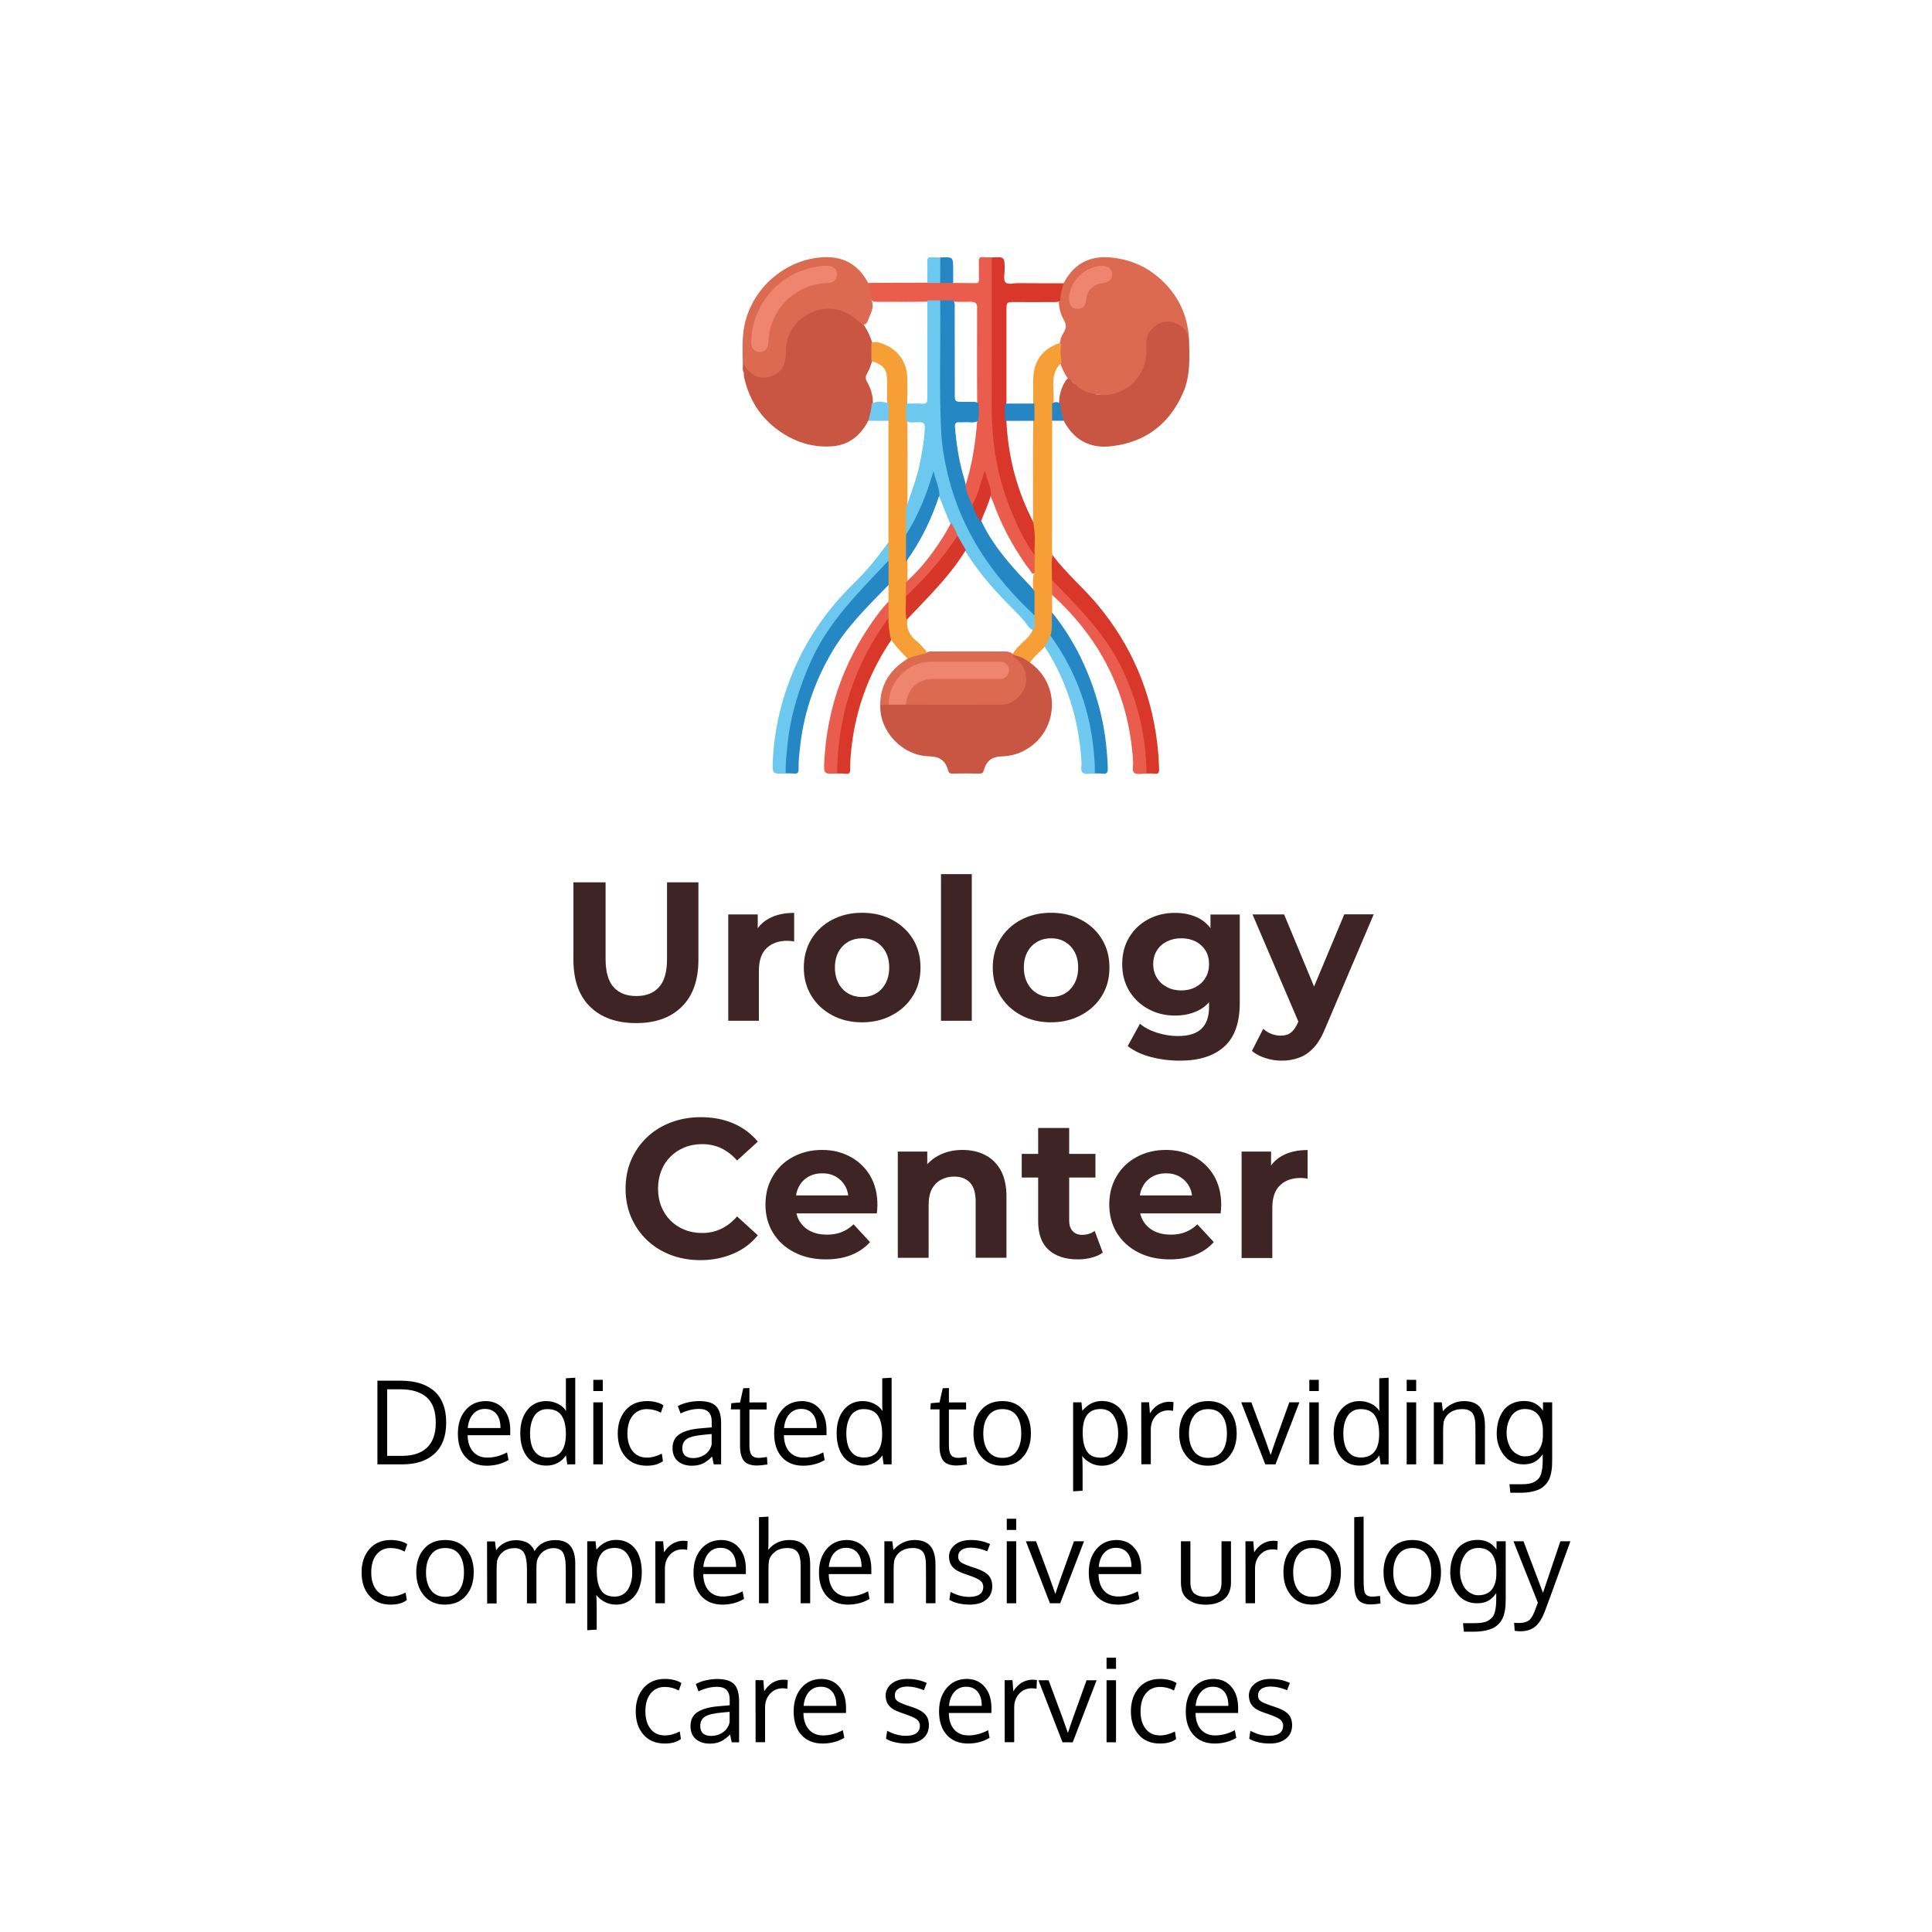 <svg xmlns="http://www.w3.org/2000/svg" xmlns:xlink="http://www.w3.org/1999/xlink" id="Layer_1" x="0px" y="0px" viewBox="0 0 200 200" style="enable-background:new 0 0 200 200;" xml:space="preserve"><style type="text/css">	.st0{fill:#C95642;}	.st1{fill:#DC6A50;}	.st2{fill:#EA5C4C;}	.st3{fill:#F59F36;}	.st4{fill:#D83729;}	.st5{fill:#2587C4;}	.st6{fill:#6DC8F0;}	.st7{fill:#EA5C4D;}	.st8{fill:#6FC9F0;}	.st9{fill:#2686C3;}	.st10{fill:#CE5E48;}	.st11{fill:#EF846F;}	.st12{fill:#D7735B;}	.st13{fill:#DC8069;}	.st14{fill:#D73729;}	.st15{fill:#3E2424;}</style><g>	<path class="st0" d="M76.9,37.88c0-0.11,0-0.22,0-0.33c0.26,0,0.31,0.23,0.42,0.39c0.6,0.87,1.45,1.19,2.41,0.9  c0.87-0.26,1.43-1,1.44-2.02c0.01-0.84,0.11-1.65,0.5-2.42c1.43-2.86,5.12-3.46,7.38-1.19c0.12,0.12,0.24,0.23,0.34,0.37  c0.43,0.63,0.74,1.31,0.95,2.05c0.06,0.49,0.06,0.99,0,1.48c-0.12,0.54-0.3,1.07-0.58,1.55c-0.18,0.3-0.18,0.57,0,0.88  c0.41,0.7,0.62,1.46,0.61,2.27c-0.05,0.61-0.02,1.24-0.48,1.74c-0.82,1.57-2.06,2.56-3.86,2.66c-2.01,0.12-3.82-0.49-5.45-1.66  c-1.9-1.37-3.05-3.23-3.55-5.5c-0.04-0.16-0.03-0.33-0.04-0.5C76.87,38.35,77,38.1,76.9,37.88z"></path>	<path class="st1" d="M110.11,29.31c1.03-1.97,2.66-2.87,4.87-2.66c1.67,0.16,3.21,0.71,4.55,1.74c2.19,1.69,3.39,3.92,3.56,6.69  c-0.24-0.03-0.23-0.26-0.31-0.41c-0.45-0.89-1.31-1.34-2.24-1.17c-0.98,0.18-1.62,0.89-1.72,1.91c-0.04,0.41,0,0.81-0.02,1.22  c-0.1,2.5-2.43,4.62-4.79,4.36c-0.22-0.08-0.44-0.07-0.67-0.07c-0.81-0.09-1.52-0.39-2.08-1c-0.12-0.2-0.27-0.38-0.47-0.5  c-0.09-0.06-0.17-0.13-0.24-0.22c-0.36-0.54-0.66-1.11-0.82-1.74c-0.13-0.6-0.2-1.2-0.04-1.81c0.06-0.45,0.19-0.88,0.43-1.25  c0.28-0.44,0.28-0.83,0.01-1.28c-0.38-0.63-0.52-1.34-0.52-2.08C109.67,30.44,109.65,29.81,110.11,29.31z"></path>	<path class="st0" d="M106.62,68.59c1.92,1.35,2.73,3.72,2.03,5.98c-0.66,2.15-2.68,3.68-4.92,3.73c-1.03,0.02-1.61,0.45-1.89,1.44  c-0.07,0.26-0.17,0.35-0.44,0.34c-0.94-0.02-1.89-0.02-2.83,0c-0.25,0-0.34-0.07-0.41-0.31c-0.3-1.05-0.87-1.45-1.98-1.48  c-2.77-0.05-5.18-2.6-5.05-5.34c0.26-0.23,0.58-0.15,0.89-0.16c0.57-0.01,1.14-0.02,1.72,0c3.22,0,6.44,0,9.66,0  c1.2,0,2.08-0.59,2.48-1.62c0.39-0.99,0.13-1.94-0.71-2.78c-0.16-0.16-0.57-0.25-0.29-0.63C105.59,67.75,106.19,67.99,106.62,68.59  z"></path>	<path class="st0" d="M113.99,40.88c2.6,0.12,4.76-1.99,4.68-4.66c-0.02-0.63-0.06-1.26,0.31-1.83c0.5-0.78,1.39-1.22,2.21-1.07  c0.95,0.18,1.62,0.68,1.84,1.67c0.01,0.03,0.04,0.06,0.06,0.09c0.04,1.91,0.17,3.82-0.64,5.63c-1.43,3.22-3.89,5.06-7.36,5.48  c-2.23,0.27-3.93-0.62-4.98-2.65c-0.46-0.5-0.44-1.14-0.48-1.75c0-0.79,0.19-1.53,0.59-2.22c0.1-0.17,0.18-0.38,0.42-0.38  c0.08,0.04,0.16,0.08,0.24,0.13c0.12,0.18,0.27,0.33,0.45,0.45c0.53,0.61,1.21,0.91,2,0.99C113.54,40.92,113.79,40.75,113.99,40.88  z"></path>	<path class="st2" d="M98.66,29.29c0.76,0.01,1.51,0,2.27,0.02c0.31,0.01,0.42-0.08,0.41-0.4c-0.02-0.61,0.01-1.22-0.01-1.83  c-0.02-0.37,0.1-0.49,0.46-0.46c0.29,0.03,0.59,0.02,0.88,0.02c0.23,0.27,0.16,0.6,0.16,0.91c0,4.99,0,9.98,0,14.97  c0,5.13,1.35,9.89,3.99,14.28c0.13,0.22,0.29,0.43,0.39,0.67c0.1,0.59,0.1,1.17,0.01,1.76c-0.3,0.38-0.45,0-0.57-0.16  c-0.54-0.68-1.01-1.42-1.47-2.16c-0.95-1.54-1.72-3.15-2.34-4.85c-0.1-0.28-0.23-0.55-0.35-0.82c-0.1-0.74-0.41-1.42-0.53-2.17  c-0.27,0.93-0.56,1.85-0.92,2.75c-0.08,0.2-0.13,0.44-0.41,0.47c-0.51-0.52-0.68-1.17-0.73-1.87c0.72-2.26,1.1-4.58,1.26-6.94  c-0.01-0.58-0.01-1.16,0-1.74c-0.03-3.07-0.01-6.14-0.01-9.21c0-0.22-0.01-0.44,0-0.67c0.02-0.45-0.18-0.62-0.63-0.62  c-0.61,0.01-1.22,0.02-1.83-0.01c-0.45,0.01-0.91,0.02-1.36,0c-0.46,0.02-0.91,0.01-1.37,0c-1.71,0.03-3.42,0.01-5.13,0.01  c-0.18,0-0.37-0.01-0.54-0.08c-0.36-0.57-0.53-1.19-0.41-1.87c2.04-0.01,4.08-0.02,6.11-0.03c0.42-0.26,0.89-0.12,1.33-0.14  C97.78,29.17,98.24,29.03,98.66,29.29z"></path>	<path class="st1" d="M89.88,29.31c0.09,0.6,0.36,1.16,0.34,1.78c0.29,0.63-0.01,1.19-0.23,1.73c-0.13,0.31-0.19,0.74-0.64,0.82  c-0.55-0.42-1.03-0.93-1.68-1.24c-2.58-1.25-5.72,0.33-6.25,3.14c-0.1,0.54-0.03,1.07-0.11,1.6c-0.14,1.03-0.77,1.67-1.81,1.91  c-0.85,0.19-1.75-0.21-2.28-1c-0.11-0.17-0.22-0.34-0.33-0.51c-0.02-1.33-0.09-2.66,0.2-3.98c0.84-3.78,4.18-6.67,8.04-6.93  C87.3,26.5,88.88,27.39,89.88,29.31z"></path>	<path class="st3" d="M90.2,37.24c0-0.56,0.01-1.12,0.01-1.68c0.39-0.31,0.79-0.09,1.15,0.03c1.56,0.53,2.53,1.88,2.56,3.53  c0.02,0.91,0.01,1.81,0,2.72c0.02,0.59,0.02,1.17,0.01,1.76c0.03,2.78,0.02,5.56,0.01,8.34c0,0.24-0.02,0.48,0,0.72  c0.03,0.9,0,1.79,0,2.69c0.02,0.93,0,1.85,0,2.78c0.02,0.7,0,1.41,0,2.11c0.02,0.48,0,0.96,0,1.44c0.01,0.78,0,1.56,0.01,2.35  c-0.18,1,0.21,1.76,0.97,2.37c0.27,0.22,0.51,0.49,0.74,0.74c0.13,0.14,0.32,0.28,0.23,0.52c-0.61,0.29-1.24,0.51-1.92,0.51  c-0.63-0.59-1.2-1.23-1.72-1.92c-0.36-0.5-0.41-1.08-0.41-1.68c0-0.24,0.01-0.48-0.01-0.72c0.02-0.53-0.09-1.08,0.15-1.6  c0-0.57-0.01-1.14-0.01-1.71c-0.25-0.35-0.13-0.75-0.15-1.14c-0.02-0.46,0-0.93,0-1.39c0.02-0.64-0.1-1.28,0.15-1.9  c0-4.19,0-8.39,0-12.58c-0.28-0.55-0.11-1.14-0.14-1.71c0-0.83,0.01-1.66,0-2.49c-0.01-1.02-0.32-1.47-1.26-1.84  C90.43,37.46,90.24,37.45,90.2,37.24z"></path>	<path class="st3" d="M107.1,59.38c0-0.64,0-1.27,0-1.91c-0.24-0.57-0.15-1.16-0.15-1.75c-0.01-0.42-0.03-0.85-0.03-1.27  c0.04-0.18,0.03-0.37,0.03-0.55c-0.01-3.43-0.02-6.86,0.01-10.29c-0.01-0.58-0.02-1.17,0-1.75c0.01-0.93-0.03-1.85,0.01-2.78  c0.07-1.56,0.78-2.71,2.22-3.37c0.21-0.1,0.43-0.23,0.68-0.08c-0.18,0.64-0.05,1.27,0.03,1.9c-0.8,0.71-0.92,1.64-0.85,2.63  c0.04,0.55,0.01,1.11,0.01,1.67c-0.03,0.58,0.14,1.17-0.14,1.72c-0.01,4.53-0.01,9.06-0.01,13.6c0,0.11,0.05,0.21,0.07,0.32  c0.17,0.85,0.06,1.71,0.09,2.57c-0.06,0.51,0.15,1.05-0.16,1.54c0,0.61,0.01,1.22,0.01,1.82c0.23,0.77,0.19,1.54,0.01,2.31  c-0.23,0.43-0.32,0.95-0.78,1.24c-0.49,0.56-1.12,0.98-1.51,1.64c-0.5-0.35-1.02-0.65-1.63-0.76c-0.06-0.05-0.15-0.07-0.15-0.17  c0.37-0.67,1.01-1.1,1.51-1.65c0.27-0.29,0.5-0.58,0.56-0.98c0.05-0.46,0.01-0.92,0.02-1.39c-0.02-0.79-0.02-1.59-0.01-2.38  c0.01-0.44-0.02-0.88,0-1.32C106.95,59.75,106.94,59.54,107.1,59.38z"></path>	<path class="st4" d="M107.01,54.5c0.2,0.99,0.06,1.98,0.08,2.97c-1.08-1.52-1.86-3.19-2.55-4.91c-1.02-2.56-1.59-5.21-1.79-7.96  c-0.15-1.98-0.07-3.96-0.08-5.94c-0.02-4,0-8.01,0-12.01c1.33-0.07,1.33-0.07,1.33,1.27c0,0.44-0.15,1.03,0.08,1.29  c0.26,0.3,0.87,0.09,1.32,0.1c1.57,0.02,3.14,0.01,4.71,0.01c-0.16,0.58-0.36,1.16-0.33,1.78c-0.23,0.2-0.52,0.17-0.79,0.17  c-1.33,0.01-2.66,0-3.99,0c-0.79,0-0.81,0.02-0.81,0.8c0,3,0,6,0,9c0,0.22,0.01,0.44-0.01,0.67c0.01,0.58,0.01,1.16,0,1.73  c0.15,3.45,0.93,6.74,2.43,9.85C106.77,53.69,107.04,54.04,107.01,54.5z"></path>	<path class="st1" d="M104.88,67.72c0.04,0.04,0.08,0.07,0.12,0.11c-0.36,0.13-0.03,0.19,0.04,0.24c0.76,0.59,1.21,1.32,1.19,2.32  c-0.03,1.32-1.25,2.56-2.57,2.56c-3.29,0.01-6.59,0-9.88,0c-0.19-0.24-0.09-0.5-0.02-0.74c0.36-1.25,1.45-2.06,2.83-2.08  c2.13-0.02,4.25,0,6.38-0.01c0.22,0,0.45,0.01,0.66-0.03c0.39-0.09,0.63-0.32,0.61-0.74c-0.02-0.39-0.25-0.6-0.63-0.67  c-0.18-0.03-0.37-0.02-0.55-0.02c-2.16,0-4.33,0-6.49,0c-2.23,0-3.97,1.46-4.38,3.66c-0.04,0.22-0.02,0.45-0.19,0.63  c-0.29,0-0.58,0.01-0.88,0.01c0.01-1.92,0.85-3.38,2.39-4.47c0.15-0.1,0.3-0.21,0.45-0.31c0.62-0.26,1.28-0.4,1.92-0.57  c0.21-0.21,0.48-0.17,0.73-0.17c2.39-0.01,4.77-0.01,7.16,0C104.16,67.44,104.57,67.42,104.88,67.72z"></path>	<path class="st4" d="M108.9,60.04c0.02-0.86-0.1-1.71,0.06-2.57c1.4,1.88,3.21,3.38,4.7,5.18c3.42,4.12,5.46,8.84,6.12,14.16  c0.12,0.94,0.18,1.88,0.21,2.82c0.01,0.35-0.07,0.51-0.45,0.46c-0.29-0.03-0.59-0.02-0.89-0.02c-0.17-0.16-0.14-0.37-0.15-0.57  c-0.21-5.8-2.15-10.93-5.93-15.34c-0.91-1.06-1.88-2.09-2.91-3.06C109.36,60.79,109.08,60.45,108.9,60.04z"></path>	<path class="st5" d="M91.98,58.03c0,0.84,0,1.69,0,2.53c-2.04,2.1-4.15,4.13-5.69,6.66c-1.83,3.02-3,6.27-3.43,9.78  c-0.1,0.87-0.21,1.73-0.19,2.6c0.01,0.41-0.14,0.52-0.51,0.48c-0.27-0.03-0.55-0.02-0.83-0.02c-0.27-0.37-0.16-0.79-0.13-1.18  c0.13-1.68,0.32-3.35,0.71-5c1-4.26,2.92-8.06,5.72-11.41c1.08-1.29,2.36-2.4,3.47-3.67C91.35,58.52,91.49,58.06,91.98,58.03z"></path>	<path class="st6" d="M91.98,58.03c-3.02,3.22-6.21,6.3-8.05,10.45c-1.2,2.71-2.07,5.49-2.39,8.44c-0.11,1.05-0.23,2.09-0.21,3.15  c-1.35,0.06-1.39,0.06-1.33-1.29c0.15-3.26,0.88-6.39,2.16-9.39c1.47-3.46,3.6-6.45,6.28-9.06c1.32-1.28,2.46-2.71,3.53-4.19  C91.98,56.77,91.98,57.4,91.98,58.03z"></path>	<path class="st7" d="M108.9,60.04c2.82,2.92,5.73,5.77,7.44,9.57c1.05,2.34,1.81,4.75,2.12,7.31c0.12,1.05,0.23,2.09,0.22,3.15  c-0.41,0-0.89,0.14-1.2-0.03c-0.36-0.2-0.16-0.74-0.18-1.13c-0.18-3.21-0.91-6.27-2.27-9.18c-1.47-3.15-3.56-5.83-6.12-8.15  C108.9,61.06,108.9,60.55,108.9,60.04z"></path>	<path class="st5" d="M108.75,65.81c0.22-0.79,0.1-1.61,0.16-2.41c2.34,2.89,3.89,6.18,4.86,9.75c0.57,2.08,0.83,4.2,0.91,6.35  c0.01,0.44-0.07,0.66-0.56,0.59c-0.25-0.04-0.52-0.02-0.77-0.02c-0.17-0.16-0.15-0.37-0.15-0.57c-0.11-3.84-1.03-7.47-2.84-10.86  c-0.41-0.77-0.85-1.52-1.35-2.23C108.87,66.23,108.72,66.05,108.75,65.81z"></path>	<path class="st7" d="M91.98,62.27c0,0.56,0,1.12,0,1.68c-0.09,0.32-0.26,0.61-0.45,0.89c-2.48,3.67-4.04,7.69-4.52,12.11  c-0.1,0.88-0.21,1.76-0.21,2.65c0,0.17-0.01,0.34-0.14,0.47c-1.36,0.07-1.4,0.07-1.33-1.27c0.28-5.29,1.94-10.11,4.99-14.45  C90.83,63.62,91.36,62.91,91.98,62.27z"></path>	<path class="st4" d="M86.66,80.07c0.04-5.94,1.82-11.31,5.32-16.11c-0.04,0.78,0.09,1.55,0.27,2.31c-2.07,3.07-3.41,6.43-3.97,10.1  c-0.16,1.08-0.28,2.17-0.27,3.27c0,0.35-0.08,0.51-0.46,0.46C87.26,80.06,86.96,80.07,86.66,80.07z"></path>	<path class="st8" d="M108.75,65.81c2.23,3.1,3.66,6.52,4.26,10.29c0.21,1.31,0.34,2.63,0.33,3.97c-0.41,0-0.88,0.13-1.2-0.04  c-0.35-0.18-0.16-0.71-0.18-1.08c-0.12-1.94-0.41-3.85-0.96-5.72c-0.65-2.23-1.58-4.34-2.86-6.28  C108.34,66.57,108.54,66.19,108.75,65.81z"></path>	<path class="st6" d="M97.33,29.29c-0.44,0-0.89,0-1.33,0c0-0.73,0.02-1.47-0.01-2.2c-0.01-0.37,0.11-0.49,0.47-0.46  c0.29,0.03,0.58,0.02,0.88,0.02C97.6,27.53,97.61,28.41,97.33,29.29z"></path>	<path class="st5" d="M97.33,29.29c0-0.88,0-1.76,0.01-2.64c1.33-0.06,1.33-0.06,1.33,1.26c0,0.46,0,0.92,0,1.38  C98.22,29.29,97.77,29.29,97.33,29.29z"></path>	<path class="st8" d="M91.98,41.78c0,0.59,0,1.19,0,1.78c-0.7,0-1.4,0-2.09,0c0.15-0.59,0.33-1.17,0.35-1.78  C90.82,41.51,91.4,41.51,91.98,41.78z"></path>	<path class="st9" d="M108.91,43.56c0-0.59,0-1.19,0-1.78c0.28-0.21,0.57-0.21,0.85,0c0.02,0.61,0.19,1.19,0.35,1.78  C109.71,43.55,109.31,43.56,108.91,43.56z"></path>	<path class="st10" d="M76.9,37.88c0.17,0.21,0.07,0.45,0.09,0.68C76.86,38.35,76.88,38.11,76.9,37.88z"></path>	<path class="st11" d="M110.67,30.9c0.01-1.77,1.74-3.44,3.51-3.38c0.58,0.02,0.93,0.35,0.94,0.88c0.01,0.53-0.33,0.86-0.91,0.9  c-0.97,0.08-1.68,0.75-1.76,1.67c-0.05,0.68-0.37,1.02-0.93,1C110.96,31.95,110.66,31.57,110.67,30.9z"></path>	<path class="st12" d="M111.33,39.78c-0.26-0.04-0.41-0.19-0.45-0.45C111.08,39.43,111.23,39.58,111.33,39.78z"></path>	<path class="st13" d="M113.99,40.88c-0.22-0.03-0.47,0.1-0.66-0.11C113.55,40.81,113.8,40.69,113.99,40.88z"></path>	<path class="st11" d="M92,72.95c-0.04-2.39,1.98-4.44,4.37-4.45c2.35,0,4.7,0,7.06,0c0.4,0,0.73,0.11,0.92,0.49  c0.16,0.33,0.13,0.65-0.08,0.94c-0.22,0.3-0.54,0.35-0.89,0.35c-2.24-0.01-4.48,0-6.72,0c-1.64,0-2.74,1.01-2.89,2.67  C93.18,72.95,92.59,72.95,92,72.95z"></path>	<path class="st6" d="M93.79,41.78c0.55,0,1.11-0.03,1.66,0.01c0.45,0.03,0.55-0.13,0.55-0.56C95.99,37.85,96,34.48,96,31.1  c0.44,0,0.89,0,1.33,0c0.22,0.25,0.15,0.56,0.15,0.85c0,3.47,0.01,6.93,0,10.4c-0.01,5.11,1.27,9.86,3.88,14.24  c1.12,1.88,2.46,3.61,4.04,5.14c0.62,0.6,1.27,1.19,1.69,1.97c-0.01,0.51,0.13,1.03-0.1,1.53c-0.5-0.13-0.68-0.61-0.97-0.95  c-0.57-0.66-1.19-1.27-1.8-1.89c-1.63-1.65-3.12-3.42-4.33-5.41c-0.29-0.5-0.57-1-0.87-1.5c-0.22-0.46-0.45-0.91-0.68-1.35  c-0.42-0.95-0.77-1.93-1.18-2.88c-0.11-0.72-0.4-1.38-0.53-2.22c-0.49,2.02-1.29,3.81-2.21,5.54c-0.16,0.29-0.23,0.67-0.63,0.77  c0-0.88,0-1.77,0-2.65c0.41-1.48,1.04-2.89,1.36-4.39c0.28-1.32,0.52-2.65,0.59-4c0.02-0.48-0.16-0.6-0.6-0.6  c-0.45,0-0.92,0.14-1.35-0.14C93.79,42.96,93.79,42.37,93.79,41.78z"></path>	<path class="st5" d="M107.09,63.7c-4.28-3.99-7.51-8.63-8.93-14.4c-0.36-1.47-0.64-2.96-0.72-4.47c-0.24-4.57-0.05-9.15-0.11-13.73  c0.44,0,0.89,0,1.33,0c0.24,0.27,0.17,0.59,0.17,0.9c0.01,2.68,0,5.36,0.01,8.05c0.01,1.79-0.21,1.52,1.51,1.55  c0.32,0.01,0.67-0.07,0.95,0.17c0.02,0.6,0.07,1.2-0.05,1.8c-0.45,0.27-0.94,0.1-1.41,0.14c-0.18,0.02-0.37,0.01-0.55,0  c-0.33-0.01-0.46,0.12-0.43,0.47c0.14,1.91,0.46,3.78,1.02,5.61c0.07,0.23,0.12,0.46,0.1,0.71c0.14,0.61,0.36,1.19,0.66,1.74  c0.43,0.52,0.58,1.2,0.97,1.74c0.7,1.5,1.65,2.83,2.7,4.1c0.76,0.92,1.59,1.79,2.42,2.66c0.14,0.15,0.26,0.31,0.36,0.49  C107.09,62.06,107.09,62.88,107.09,63.7z"></path>	<path class="st14" d="M102.57,51.26c-0.25,0.97-0.7,1.87-1.06,2.79c-0.37-0.57-0.65-1.17-0.86-1.81c0.57-0.92,0.77-1.98,1.12-2.99  c0.05-0.16,0.09-0.32,0.19-0.49C102.15,49.61,102.61,50.37,102.57,51.26z"></path>	<path class="st11" d="M77.77,35.18c0.13-3.18,2.21-6.01,5.09-7.11c0.9-0.34,1.83-0.57,2.8-0.55c0.62,0.01,0.98,0.34,0.99,0.88  c0.01,0.55-0.36,0.88-0.97,0.9c-3.4,0.1-6.04,2.79-6.14,6.13c-0.02,0.63-0.34,0.99-0.88,1c-0.56,0.01-0.89-0.36-0.9-1.02  C77.77,35.33,77.77,35.26,77.77,35.18z"></path>	<path class="st14" d="M99.98,56.93c-1.66,2.74-3.96,4.93-6.13,7.24c-0.18-0.82-0.05-1.64-0.07-2.46c0.1-0.22,0.26-0.4,0.43-0.57  c1.65-1.67,3.25-3.37,4.51-5.37c0.09-0.14,0.16-0.35,0.4-0.32C99.41,55.94,99.7,56.44,99.98,56.93z"></path>	<path class="st5" d="M97.25,51.25c-0.81,2.47-1.93,4.79-3.46,6.89c0-0.93,0-1.86,0-2.79c1.29-2.04,2.18-4.26,2.84-6.59  C96.82,49.6,97.21,50.38,97.25,51.25z"></path>	<path class="st7" d="M93.78,60.27c1.67-1.49,2.99-3.26,4.14-5.17c0.19-0.32,0.36-0.65,0.53-0.97c0.28,0.41,0.5,0.85,0.67,1.32  c-1.4,2.17-3.09,4.09-4.93,5.89c-0.13,0.13-0.27,0.25-0.41,0.37C93.78,61.23,93.78,60.75,93.78,60.27z"></path>	<path class="st9" d="M107.09,43.56c-1.02,0-2.04,0.01-3.06,0.01c-0.01-0.6-0.01-1.19-0.02-1.79c1.02,0,2.05,0,3.07,0  C107.09,42.37,107.09,42.96,107.09,43.56z"></path></g><g>	<g>		<path class="st15" d="M65.85,105.91c-2.03,0-3.62-0.57-4.77-1.7s-1.72-2.75-1.72-4.87v-8h3.33v7.92c0,1.35,0.28,2.33,0.84,2.94   c0.56,0.61,1.34,0.91,2.33,0.91c1.01,0,1.79-0.3,2.35-0.91c0.56-0.61,0.84-1.58,0.84-2.94v-7.92h3.25v8   c0,2.11-0.57,3.74-1.72,4.87C69.45,105.34,67.87,105.91,65.85,105.91z"></path>		<path class="st15" d="M75.39,105.66v-11h3.05v3.13L78,96.87c0.33-0.78,0.85-1.37,1.57-1.77c0.72-0.4,1.6-0.6,2.64-0.6v2.97   c-0.12-0.03-0.24-0.05-0.36-0.06c-0.12-0.01-0.23-0.02-0.34-0.02c-0.9,0-1.62,0.25-2.15,0.76c-0.53,0.5-0.8,1.28-0.8,2.33v5.19   H75.39z"></path>		<path class="st15" d="M89.23,105.83c-1.16,0-2.19-0.25-3.1-0.74c-0.91-0.49-1.62-1.16-2.14-2.01c-0.52-0.85-0.78-1.82-0.78-2.92   c0-1.1,0.26-2.08,0.78-2.94c0.52-0.85,1.23-1.52,2.14-2c0.91-0.48,1.94-0.73,3.1-0.73c1.17,0,2.22,0.24,3.13,0.73   c0.91,0.48,1.63,1.15,2.15,2c0.52,0.85,0.78,1.83,0.78,2.94s-0.26,2.08-0.78,2.92c-0.52,0.85-1.23,1.51-2.15,2   C91.45,105.58,90.4,105.83,89.23,105.83z M89.23,103.21c0.55,0,1.03-0.12,1.44-0.36c0.42-0.24,0.75-0.59,1-1.05   c0.25-0.46,0.38-1.01,0.38-1.64c0-0.64-0.13-1.19-0.38-1.64c-0.25-0.45-0.59-0.79-1-1.03c-0.42-0.24-0.89-0.36-1.42-0.36   s-1.01,0.12-1.43,0.36c-0.42,0.24-0.76,0.58-1.01,1.03c-0.25,0.45-0.38,1-0.38,1.64c0,0.63,0.13,1.17,0.38,1.64   c0.25,0.46,0.59,0.81,1.01,1.05C88.24,103.09,88.71,103.21,89.23,103.21z"></path>		<path class="st15" d="M97.41,105.66V90.49h3.19v15.18H97.41z"></path>		<path class="st15" d="M108.79,105.83c-1.16,0-2.19-0.25-3.1-0.74c-0.91-0.49-1.62-1.16-2.14-2.01c-0.52-0.85-0.78-1.82-0.78-2.92   c0-1.1,0.26-2.08,0.78-2.94c0.52-0.85,1.23-1.52,2.14-2c0.91-0.48,1.94-0.73,3.1-0.73c1.17,0,2.21,0.24,3.13,0.73   c0.91,0.48,1.63,1.15,2.15,2c0.52,0.85,0.78,1.83,0.78,2.94s-0.26,2.08-0.78,2.92c-0.52,0.85-1.23,1.51-2.15,2   C111,105.58,109.96,105.83,108.79,105.83z M108.79,103.21c0.54,0,1.03-0.12,1.44-0.36c0.42-0.24,0.75-0.59,1-1.05   c0.25-0.46,0.38-1.01,0.38-1.64c0-0.64-0.13-1.19-0.38-1.64c-0.25-0.45-0.59-0.79-1-1.03c-0.42-0.24-0.89-0.36-1.42-0.36   c-0.53,0-1.01,0.12-1.43,0.36c-0.42,0.24-0.76,0.58-1.01,1.03c-0.25,0.45-0.38,1-0.38,1.64c0,0.63,0.13,1.17,0.38,1.64   c0.25,0.46,0.59,0.81,1.01,1.05C107.8,103.09,108.27,103.21,108.79,103.21z"></path>		<path class="st15" d="M121.63,105.13c-1,0-1.91-0.22-2.74-0.67c-0.83-0.44-1.49-1.06-1.98-1.86s-0.74-1.73-0.74-2.79   c0-1.08,0.25-2.01,0.74-2.81c0.49-0.8,1.15-1.41,1.98-1.85c0.83-0.44,1.75-0.65,2.74-0.65c0.95,0,1.78,0.19,2.49,0.56   c0.7,0.38,1.25,0.96,1.65,1.75s0.59,1.79,0.59,3.01c0,1.21-0.2,2.21-0.59,3s-0.94,1.37-1.65,1.75   C123.41,104.94,122.58,105.13,121.63,105.13z M122.14,109.8c-1.04,0-2.04-0.13-3-0.38c-0.96-0.25-1.76-0.63-2.4-1.13l1.27-2.31   c0.48,0.4,1.07,0.71,1.77,0.93c0.7,0.22,1.41,0.34,2.14,0.34c1.12,0,1.94-0.25,2.46-0.76c0.52-0.5,0.78-1.25,0.78-2.25v-1.64   l0.21-2.78l-0.06-2.8v-2.35h3.03v9.16c0,2.03-0.53,3.54-1.6,4.51S124.13,109.8,122.14,109.8z M122.28,102.53   c0.56,0,1.06-0.12,1.49-0.35s0.78-0.55,1.02-0.96c0.25-0.41,0.37-0.88,0.37-1.41c0-0.54-0.12-1.02-0.37-1.42   c-0.25-0.4-0.59-0.71-1.02-0.93c-0.44-0.22-0.93-0.33-1.49-0.33c-0.54,0-1.04,0.11-1.48,0.33c-0.44,0.22-0.79,0.53-1.04,0.93   c-0.25,0.4-0.38,0.88-0.38,1.42c0,0.53,0.13,1,0.38,1.41c0.25,0.41,0.6,0.73,1.04,0.96C121.24,102.42,121.74,102.53,122.28,102.53   z"></path>		<path class="st15" d="M132.67,109.8c-0.56,0-1.12-0.09-1.68-0.27c-0.56-0.18-1.02-0.42-1.39-0.74l1.17-2.29   c0.25,0.23,0.53,0.41,0.85,0.53c0.32,0.12,0.64,0.18,0.97,0.18c0.44,0,0.79-0.11,1.05-0.32c0.27-0.21,0.51-0.56,0.73-1.05   l0.57-1.35l0.25-0.35l3.97-9.49h3.05l-4.97,11.68c-0.36,0.9-0.76,1.6-1.22,2.1c-0.46,0.5-0.96,0.85-1.51,1.05   C133.95,109.69,133.34,109.8,132.67,109.8z M134.55,106.09l-4.89-11.43h3.27l3.83,9.22L134.55,106.09z"></path>		<path class="st15" d="M72.51,130.45c-1.1,0-2.13-0.18-3.08-0.54c-0.95-0.36-1.77-0.88-2.46-1.54c-0.7-0.67-1.24-1.45-1.63-2.35   c-0.39-0.9-0.58-1.89-0.58-2.97s0.19-2.07,0.58-2.97c0.39-0.9,0.93-1.68,1.64-2.35c0.7-0.67,1.53-1.18,2.48-1.54   c0.95-0.36,1.97-0.54,3.08-0.54c1.24,0,2.37,0.21,3.37,0.64s1.85,1.06,2.54,1.89l-2.15,1.96c-0.48-0.56-1.02-0.98-1.63-1.27   c-0.61-0.29-1.26-0.43-1.97-0.43c-0.67,0-1.28,0.11-1.84,0.34s-1.04,0.54-1.45,0.95s-0.73,0.89-0.95,1.45   c-0.22,0.56-0.34,1.18-0.34,1.86s0.11,1.3,0.34,1.86c0.23,0.56,0.54,1.04,0.95,1.45c0.41,0.41,0.89,0.73,1.45,0.95   c0.56,0.23,1.17,0.34,1.84,0.34c0.71,0,1.37-0.15,1.97-0.44c0.61-0.29,1.15-0.72,1.63-1.28l2.15,1.96   c-0.68,0.83-1.53,1.47-2.54,1.9S73.77,130.45,72.51,130.45z"></path>		<path class="st15" d="M85.5,130.37c-1.25,0-2.35-0.25-3.29-0.74c-0.94-0.49-1.67-1.16-2.19-2.01c-0.52-0.85-0.78-1.82-0.78-2.92   s0.25-2.07,0.75-2.92c0.5-0.86,1.19-1.53,2.09-2.01c0.89-0.48,1.9-0.73,3.02-0.73c1.08,0,2.05,0.23,2.91,0.7   c0.87,0.46,1.55,1.12,2.06,1.96c0.5,0.85,0.76,1.86,0.76,3.05c0,0.12-0.01,0.26-0.02,0.42c-0.01,0.16-0.03,0.3-0.04,0.44h-8.94   v-1.86h7.26l-1.25,0.55c0.01-0.57-0.1-1.07-0.33-1.49c-0.23-0.42-0.55-0.75-0.96-0.99c-0.41-0.24-0.89-0.36-1.43-0.36   s-1.03,0.12-1.44,0.36c-0.42,0.24-0.74,0.57-0.97,1s-0.35,0.94-0.35,1.52v0.49c0,0.61,0.14,1.15,0.41,1.59   c0.27,0.45,0.65,0.79,1.13,1.03c0.48,0.24,1.05,0.36,1.72,0.36c0.57,0,1.08-0.09,1.52-0.27c0.44-0.18,0.85-0.44,1.22-0.8l1.7,1.84   c-0.5,0.57-1.14,1.01-1.9,1.32S86.49,130.37,85.5,130.37z"></path>		<path class="st15" d="M99.63,119.04c0.87,0,1.65,0.17,2.34,0.52c0.69,0.35,1.23,0.88,1.63,1.59c0.39,0.72,0.59,1.63,0.59,2.75v6.3   H101v-5.81c0-0.89-0.19-1.54-0.58-1.96c-0.39-0.42-0.94-0.63-1.65-0.63c-0.5,0-0.96,0.11-1.36,0.33c-0.4,0.22-0.72,0.54-0.94,0.96   c-0.23,0.42-0.34,0.98-0.34,1.68v5.44h-3.19v-11h3.05v3.05l-0.57-0.92c0.4-0.74,0.96-1.3,1.7-1.7S98.69,119.04,99.63,119.04z"></path>		<path class="st15" d="M105.77,121.9v-2.45h7.63v2.45H105.77z M111.58,130.37c-1.3,0-2.3-0.33-3.03-0.99s-1.08-1.65-1.08-2.96   v-9.65h3.21v9.59c0,0.46,0.12,0.83,0.36,1.08c0.24,0.26,0.56,0.39,0.97,0.39c0.52,0,0.96-0.14,1.31-0.41l0.84,2.25   c-0.31,0.23-0.7,0.41-1.16,0.52C112.54,130.31,112.07,130.37,111.58,130.37z"></path>		<path class="st15" d="M121.09,130.37c-1.25,0-2.35-0.25-3.29-0.74c-0.94-0.49-1.67-1.16-2.19-2.01c-0.52-0.85-0.78-1.82-0.78-2.92   s0.25-2.07,0.75-2.92c0.5-0.86,1.19-1.53,2.09-2.01c0.89-0.48,1.9-0.73,3.02-0.73c1.08,0,2.05,0.23,2.92,0.7   c0.87,0.46,1.55,1.12,2.05,1.96c0.5,0.85,0.76,1.86,0.76,3.05c0,0.12-0.01,0.26-0.02,0.42c-0.01,0.16-0.03,0.3-0.04,0.44h-8.94   v-1.86h7.26l-1.25,0.55c0.01-0.57-0.1-1.07-0.33-1.49c-0.23-0.42-0.55-0.75-0.96-0.99c-0.41-0.24-0.89-0.36-1.43-0.36   c-0.55,0-1.03,0.12-1.44,0.36c-0.42,0.24-0.74,0.57-0.97,1c-0.23,0.43-0.35,0.94-0.35,1.52v0.49c0,0.61,0.14,1.15,0.41,1.59   c0.27,0.45,0.65,0.79,1.13,1.03c0.48,0.24,1.05,0.36,1.72,0.36c0.57,0,1.08-0.09,1.52-0.27c0.44-0.18,0.85-0.44,1.22-0.8l1.7,1.84   c-0.5,0.57-1.14,1.01-1.9,1.32C122.96,130.22,122.08,130.37,121.09,130.37z"></path>		<path class="st15" d="M128.53,130.21v-11h3.05v3.13l-0.43-0.92c0.33-0.78,0.85-1.37,1.57-1.77s1.6-0.6,2.64-0.6v2.97   c-0.12-0.03-0.24-0.05-0.36-0.06c-0.12-0.01-0.23-0.02-0.34-0.02c-0.9,0-1.62,0.25-2.15,0.76c-0.53,0.5-0.8,1.28-0.8,2.33v5.2   H128.53z"></path>	</g></g><g>	<path d="M46.19,147.26c0,1.41-0.4,2.48-1.2,3.22c-0.8,0.74-1.92,1.11-3.35,1.11h-2.57v-8.66h2.4c0.72,0,1.37,0.08,1.94,0.25  c0.57,0.17,1.06,0.43,1.48,0.77c0.42,0.34,0.74,0.8,0.96,1.35C46.08,145.87,46.19,146.52,46.19,147.26z M45.11,147.29  c0-1.21-0.31-2.09-0.94-2.64s-1.53-0.83-2.73-0.83h-1.36v6.89h1.53c1.14,0,2.01-0.29,2.6-0.86  C44.81,149.27,45.11,148.42,45.11,147.29z"></path>	<path d="M50.4,151.73c-0.93,0-1.67-0.3-2.2-0.89c-0.54-0.59-0.8-1.4-0.8-2.43c0-1,0.26-1.8,0.78-2.42c0.52-0.62,1.2-0.93,2.05-0.95  c0.8,0,1.43,0.27,1.89,0.82c0.47,0.54,0.7,1.27,0.7,2.18c0,0.05,0,0.13,0,0.26c0,0.13,0,0.21,0,0.27h-4.41  c0.01,0.73,0.2,1.3,0.57,1.71c0.36,0.41,0.85,0.61,1.47,0.61c0.68,0,1.36-0.18,2.04-0.54l0.15,0.79  C51.97,151.53,51.23,151.73,50.4,151.73z M51.38,146.36c-0.29-0.34-0.68-0.51-1.18-0.51c-0.5,0-0.91,0.18-1.22,0.53  c-0.32,0.35-0.5,0.84-0.56,1.45h3.39C51.81,147.19,51.67,146.7,51.38,146.36z"></path>	<path d="M58.59,150.66c-0.21,0.32-0.49,0.58-0.84,0.77c-0.35,0.19-0.74,0.29-1.18,0.29c-0.85,0-1.51-0.3-1.99-0.9  c-0.48-0.6-0.72-1.42-0.72-2.46c0-0.99,0.24-1.79,0.73-2.4c0.49-0.61,1.14-0.92,1.96-0.92c0.42,0,0.83,0.09,1.2,0.28  c0.38,0.19,0.66,0.43,0.85,0.75l-0.02-0.56v-2.83l0.97-0.06v8.97h-0.83L58.59,150.66z M56.67,150.88c0.64,0,1.12-0.21,1.44-0.62  c0.31-0.41,0.47-1,0.47-1.77c0-0.87-0.15-1.52-0.45-1.96c-0.3-0.44-0.79-0.66-1.47-0.66c-0.3,0-0.57,0.06-0.8,0.19  c-0.23,0.13-0.42,0.31-0.56,0.54c-0.14,0.23-0.25,0.5-0.32,0.79c-0.07,0.3-0.11,0.63-0.11,0.98c0,0.5,0.06,0.93,0.18,1.3  c0.12,0.37,0.32,0.66,0.59,0.88C55.93,150.78,56.27,150.88,56.67,150.88z"></path>	<path d="M62.4,142.84V144h-0.98v-1.16H62.4z M62.4,145.17v6.42h-0.98v-6.42H62.4z"></path>	<path d="M66.96,151.73c-0.94,0-1.68-0.31-2.21-0.92s-0.8-1.41-0.8-2.41c0-1,0.28-1.81,0.82-2.43c0.54-0.62,1.28-0.93,2.22-0.93  c0.33,0,0.65,0.04,0.96,0.12c0.31,0.08,0.55,0.19,0.73,0.32l-0.27,0.76c-0.46-0.25-0.94-0.37-1.45-0.37  c-0.62,0-1.11,0.23-1.47,0.68c-0.36,0.45-0.54,1.07-0.54,1.85c0,0.76,0.18,1.37,0.54,1.82c0.36,0.45,0.85,0.67,1.48,0.67  c0.5,0,1.02-0.14,1.54-0.41l0.12,0.78C68.21,151.57,67.65,151.73,66.96,151.73z"></path>	<path d="M73.89,151.59c-0.06-0.25-0.12-0.52-0.17-0.81c-0.36,0.36-0.69,0.6-1,0.74s-0.68,0.21-1.1,0.21c-0.6,0-1.08-0.16-1.45-0.47  c-0.36-0.31-0.55-0.77-0.55-1.35c0-0.66,0.25-1.14,0.75-1.46s1.21-0.51,2.15-0.59c0.13-0.01,0.32-0.03,0.58-0.05  c0.26-0.02,0.45-0.04,0.58-0.05v-0.57c0-0.45-0.11-0.79-0.32-1.01s-0.54-0.33-1-0.33c-0.63,0-1.27,0.16-1.91,0.47  c-0.02-0.05-0.07-0.18-0.15-0.41c-0.08-0.22-0.13-0.34-0.13-0.35c0.29-0.16,0.62-0.29,1.02-0.38s0.79-0.14,1.2-0.14  c0.8,0,1.38,0.17,1.73,0.52c0.35,0.35,0.53,0.94,0.53,1.78v4.25H73.89z M71.76,150.94c0.46,0,0.87-0.13,1.23-0.38  c0.35-0.25,0.58-0.6,0.68-1.03v-1.08c-0.02,0-0.14,0.01-0.35,0.03c-0.22,0.02-0.36,0.03-0.42,0.04c-0.85,0.07-1.44,0.21-1.77,0.42  c-0.33,0.2-0.5,0.53-0.5,0.98c0,0.34,0.1,0.6,0.3,0.78C71.13,150.85,71.41,150.94,71.76,150.94z"></path>	<path d="M78.38,151.71c-0.63,0-1.08-0.15-1.35-0.46c-0.26-0.31-0.41-0.8-0.42-1.49v-3.86h-0.95l0.04-0.64l0.91-0.08l0.33-1.47  l0.64-0.02v1.49h1.78v0.73h-1.78v3.68c0,0.49,0.07,0.83,0.22,1.03c0.15,0.2,0.4,0.3,0.76,0.3c0.13,0,0.41-0.03,0.84-0.09l0.04,0.77  C78.98,151.67,78.63,151.71,78.38,151.71z"></path>	<path d="M83.14,151.73c-0.93,0-1.67-0.3-2.2-0.89s-0.8-1.4-0.8-2.43c0-1,0.26-1.8,0.78-2.42s1.2-0.93,2.05-0.95  c0.8,0,1.43,0.27,1.89,0.82c0.47,0.54,0.7,1.27,0.7,2.18c0,0.05,0,0.13,0,0.26s0,0.21,0,0.27h-4.41c0.01,0.73,0.2,1.3,0.56,1.71  c0.37,0.41,0.86,0.61,1.47,0.61c0.68,0,1.36-0.18,2.04-0.54l0.15,0.79C84.72,151.53,83.97,151.73,83.14,151.73z M84.12,146.36  c-0.29-0.34-0.68-0.51-1.18-0.51c-0.5,0-0.91,0.18-1.22,0.53c-0.32,0.35-0.5,0.84-0.56,1.45h3.39  C84.55,147.19,84.41,146.7,84.12,146.36z"></path>	<path d="M91.34,150.66c-0.21,0.32-0.49,0.58-0.84,0.77c-0.35,0.19-0.74,0.29-1.18,0.29c-0.85,0-1.51-0.3-1.99-0.9  c-0.48-0.6-0.72-1.42-0.72-2.46c0-0.99,0.24-1.79,0.73-2.4c0.49-0.61,1.14-0.92,1.96-0.92c0.42,0,0.83,0.09,1.2,0.28  c0.38,0.19,0.66,0.43,0.85,0.75l-0.02-0.56v-2.83l0.97-0.06v8.97h-0.83L91.34,150.66z M89.41,150.88c0.64,0,1.12-0.21,1.44-0.62  c0.31-0.41,0.47-1,0.47-1.77c0-0.87-0.15-1.52-0.45-1.96c-0.3-0.44-0.79-0.66-1.47-0.66c-0.3,0-0.57,0.06-0.8,0.19  c-0.23,0.13-0.42,0.31-0.56,0.54c-0.14,0.23-0.25,0.5-0.32,0.79c-0.07,0.3-0.11,0.63-0.11,0.98c0,0.5,0.06,0.93,0.18,1.3  c0.12,0.37,0.32,0.66,0.59,0.88C88.67,150.78,89.01,150.88,89.41,150.88z"></path>	<path d="M99.03,151.71c-0.63,0-1.08-0.15-1.35-0.46c-0.26-0.31-0.41-0.8-0.42-1.49v-3.86h-0.95l0.04-0.64l0.91-0.08l0.33-1.47  l0.64-0.02v1.49h1.78v0.73h-1.78v3.68c0,0.49,0.07,0.83,0.22,1.03c0.15,0.2,0.4,0.3,0.76,0.3c0.13,0,0.41-0.03,0.84-0.09l0.04,0.77  C99.63,151.67,99.28,151.71,99.03,151.71z"></path>	<path d="M106.72,148.38c0,1-0.27,1.8-0.8,2.42c-0.53,0.62-1.26,0.93-2.2,0.93c-0.9,0-1.62-0.31-2.15-0.94  c-0.53-0.62-0.8-1.43-0.8-2.41c0-1,0.27-1.81,0.8-2.42c0.54-0.62,1.27-0.92,2.2-0.92c0.92,0,1.64,0.31,2.16,0.93  C106.46,146.58,106.72,147.39,106.72,148.38z M101.79,148.4c0,0.76,0.17,1.37,0.51,1.83c0.34,0.46,0.83,0.69,1.48,0.69  c0.64,0,1.12-0.23,1.45-0.68c0.33-0.46,0.49-1.07,0.49-1.84c0-0.78-0.16-1.4-0.48-1.85c-0.32-0.45-0.81-0.68-1.47-0.68  c-0.64,0-1.13,0.23-1.46,0.69C101.96,147.01,101.79,147.63,101.79,148.4z"></path>	<path d="M111.09,154.38v-9.21h0.86l0.09,0.87c0.56-0.67,1.24-1.01,2.02-1.01c0.58,0,1.08,0.15,1.49,0.44  c0.41,0.29,0.71,0.69,0.9,1.19c0.19,0.5,0.29,1.08,0.29,1.75c0,0.64-0.11,1.21-0.32,1.71s-0.52,0.89-0.93,1.18  c-0.41,0.29-0.88,0.43-1.43,0.43c-0.41,0-0.8-0.09-1.16-0.28c-0.36-0.19-0.65-0.43-0.87-0.73c0.02,0.42,0.04,0.83,0.04,1.23v2.37  L111.09,154.38z M113.94,150.9c0.3,0,0.56-0.07,0.8-0.2c0.23-0.13,0.42-0.32,0.57-0.55c0.14-0.23,0.25-0.5,0.33-0.8  s0.11-0.62,0.11-0.97c0-0.73-0.15-1.33-0.46-1.81c-0.31-0.47-0.76-0.71-1.35-0.71c-1.24,0-1.86,0.8-1.86,2.41  c0,0.87,0.14,1.53,0.44,1.97C112.79,150.68,113.27,150.9,113.94,150.9z"></path>	<path d="M121,145.11c0.18,0,0.34,0.01,0.48,0.04l-0.04,0.9c-0.18-0.03-0.34-0.05-0.47-0.05c-0.55,0-0.99,0.19-1.33,0.57  c-0.34,0.38-0.51,0.85-0.51,1.41v3.6h-0.98c0-3.94-0.01-6.08-0.01-6.42h0.81l0.09,1.15c0.22-0.36,0.5-0.66,0.85-0.88  C120.25,145.23,120.61,145.11,121,145.11z"></path>	<path d="M128.02,148.38c0,1-0.27,1.8-0.8,2.42c-0.53,0.62-1.26,0.93-2.2,0.93c-0.9,0-1.62-0.31-2.15-0.94  c-0.53-0.62-0.8-1.43-0.8-2.41c0-1,0.27-1.81,0.8-2.42c0.54-0.62,1.27-0.92,2.2-0.92c0.92,0,1.64,0.31,2.16,0.93  C127.75,146.58,128.02,147.39,128.02,148.38z M123.08,148.4c0,0.76,0.17,1.37,0.51,1.83c0.34,0.46,0.83,0.69,1.48,0.69  c0.64,0,1.12-0.23,1.45-0.68c0.33-0.46,0.49-1.07,0.49-1.84c0-0.78-0.16-1.4-0.48-1.85c-0.32-0.45-0.81-0.68-1.47-0.68  c-0.64,0-1.13,0.23-1.46,0.69C123.25,147.01,123.08,147.63,123.08,148.4z"></path>	<path d="M130.98,151.59l-2.49-6.42h1.05l1.42,3.82l0.58,1.63c0.13-0.42,0.32-0.96,0.55-1.62c0.3-0.83,0.76-2.11,1.38-3.83h1.04  l-2.47,6.42H130.98z"></path>	<path d="M136.52,142.84V144h-0.98v-1.16H136.52z M136.52,145.17v6.42h-0.98v-6.42H136.52z"></path>	<path d="M142.79,150.66c-0.21,0.32-0.49,0.58-0.84,0.77c-0.35,0.19-0.74,0.29-1.18,0.29c-0.85,0-1.51-0.3-1.99-0.9  c-0.48-0.6-0.72-1.42-0.72-2.46c0-0.99,0.24-1.79,0.73-2.4c0.49-0.61,1.14-0.92,1.96-0.92c0.42,0,0.83,0.09,1.2,0.28  c0.38,0.19,0.66,0.43,0.85,0.75l-0.02-0.56v-2.83l0.97-0.06v8.97h-0.83L142.79,150.66z M140.86,150.88c0.64,0,1.12-0.21,1.44-0.62  c0.31-0.41,0.47-1,0.47-1.77c0-0.87-0.15-1.52-0.45-1.96c-0.3-0.44-0.79-0.66-1.47-0.66c-0.3,0-0.57,0.06-0.8,0.19  c-0.23,0.13-0.42,0.31-0.56,0.54c-0.14,0.23-0.25,0.5-0.32,0.79c-0.07,0.3-0.11,0.63-0.11,0.98c0,0.5,0.06,0.93,0.18,1.3  c0.12,0.37,0.32,0.66,0.59,0.88C140.12,150.78,140.46,150.88,140.86,150.88z"></path>	<path d="M146.6,142.84V144h-0.98v-1.16H146.6z M146.6,145.17v6.42h-0.98v-6.42H146.6z"></path>	<path d="M148.43,151.59v-6.42h0.82l0.12,0.92c0.25-0.32,0.57-0.57,0.95-0.76c0.38-0.19,0.79-0.29,1.23-0.29  c0.74,0,1.29,0.21,1.64,0.62c0.35,0.42,0.53,1.05,0.53,1.92v4.01h-0.98c0-2.58,0-3.95-0.01-4.14c-0.02-0.55-0.13-0.95-0.33-1.2  c-0.21-0.25-0.55-0.38-1.03-0.38c-0.5,0-0.92,0.12-1.26,0.36c-0.34,0.24-0.55,0.56-0.66,0.94c-0.04,0.26-0.06,0.56-0.06,0.9v3.51  H148.43z"></path>	<path d="M156.35,154.53l-0.09-0.88h1.19c0.33,0,0.62-0.02,0.87-0.07s0.45-0.12,0.61-0.23c0.16-0.11,0.3-0.23,0.4-0.36  s0.18-0.3,0.23-0.51c0.05-0.21,0.09-0.42,0.11-0.62c0.02-0.21,0.03-0.46,0.03-0.75v-0.57c-0.23,0.34-0.5,0.59-0.81,0.78  c-0.31,0.18-0.7,0.27-1.18,0.27c-0.37,0-0.71-0.06-1.02-0.19c-0.31-0.13-0.57-0.29-0.78-0.51s-0.39-0.45-0.54-0.73  s-0.26-0.56-0.33-0.86s-0.1-0.59-0.1-0.9c0-0.47,0.06-0.9,0.17-1.3c0.12-0.4,0.29-0.75,0.51-1.07c0.23-0.31,0.52-0.56,0.89-0.73  c0.37-0.18,0.79-0.27,1.27-0.27c0.42,0,0.79,0.08,1.1,0.24c0.31,0.16,0.6,0.41,0.85,0.75v-0.85h0.95v5.96  c0,0.27-0.01,0.51-0.02,0.72c-0.01,0.2-0.05,0.43-0.1,0.68c-0.05,0.25-0.12,0.46-0.21,0.64c-0.09,0.18-0.21,0.36-0.38,0.54  s-0.36,0.33-0.58,0.44c-0.22,0.11-0.5,0.2-0.83,0.27c-0.33,0.07-0.71,0.11-1.12,0.11H156.35z M157.86,150.76  c0.33,0,0.62-0.06,0.87-0.18c0.25-0.12,0.44-0.28,0.58-0.49s0.24-0.44,0.31-0.69s0.1-0.53,0.1-0.83v-0.47  c0-0.31-0.04-0.6-0.11-0.86c-0.07-0.26-0.18-0.5-0.32-0.71c-0.15-0.21-0.34-0.37-0.58-0.49c-0.24-0.12-0.53-0.18-0.85-0.18  c-0.27,0-0.51,0.05-0.73,0.15c-0.22,0.1-0.4,0.24-0.54,0.4s-0.26,0.36-0.36,0.58s-0.17,0.44-0.21,0.67s-0.06,0.46-0.06,0.68  c0,0.23,0.02,0.45,0.07,0.67c0.05,0.22,0.12,0.44,0.22,0.65c0.1,0.21,0.22,0.4,0.37,0.55s0.33,0.29,0.54,0.38  C157.36,150.71,157.6,150.76,157.86,150.76z"></path>	<path d="M40.44,166.11c-0.94,0-1.68-0.31-2.21-0.92c-0.53-0.61-0.8-1.41-0.8-2.41c0-1,0.28-1.81,0.82-2.43  c0.54-0.62,1.28-0.93,2.22-0.93c0.33,0,0.65,0.04,0.96,0.12c0.31,0.08,0.56,0.19,0.73,0.32l-0.27,0.76  c-0.46-0.25-0.94-0.37-1.45-0.37c-0.62,0-1.11,0.23-1.47,0.68c-0.36,0.45-0.54,1.07-0.54,1.85c0,0.76,0.18,1.37,0.54,1.82  c0.36,0.45,0.85,0.67,1.48,0.67c0.5,0,1.02-0.14,1.54-0.41l0.12,0.78C41.7,165.96,41.14,166.11,40.44,166.11z"></path>	<path d="M49.04,162.76c0,1-0.26,1.8-0.8,2.42c-0.53,0.62-1.26,0.93-2.2,0.93c-0.9,0-1.62-0.31-2.15-0.94s-0.8-1.43-0.8-2.41  c0-1,0.27-1.81,0.8-2.42c0.53-0.62,1.27-0.92,2.2-0.92c0.92,0,1.64,0.31,2.16,0.93C48.78,160.97,49.04,161.77,49.04,162.76z   M44.1,162.78c0,0.76,0.17,1.37,0.51,1.83c0.34,0.46,0.83,0.69,1.48,0.69c0.64,0,1.12-0.23,1.45-0.68  c0.33-0.46,0.49-1.07,0.49-1.84c0-0.78-0.16-1.4-0.48-1.85c-0.32-0.45-0.81-0.68-1.47-0.68c-0.64,0-1.13,0.23-1.46,0.69  C44.27,161.39,44.1,162.01,44.1,162.78z"></path>	<path d="M58.57,165.97v-3.34c0-0.31-0.01-0.57-0.02-0.78c-0.01-0.21-0.04-0.42-0.09-0.64s-0.12-0.39-0.2-0.52  c-0.09-0.13-0.21-0.23-0.37-0.31s-0.34-0.12-0.56-0.12c-0.43,0-0.79,0.12-1.1,0.35c-0.3,0.23-0.52,0.55-0.65,0.97  c-0.04,0.28-0.05,0.58-0.05,0.9v3.5h-0.98v-3.45c0-0.29-0.01-0.54-0.03-0.75c-0.02-0.21-0.06-0.42-0.11-0.62  c-0.05-0.2-0.13-0.36-0.22-0.49s-0.21-0.22-0.37-0.3s-0.33-0.11-0.54-0.11c-0.47,0-0.86,0.12-1.18,0.36  c-0.32,0.24-0.53,0.55-0.64,0.95c-0.04,0.3-0.05,0.63-0.05,0.98v3.44h-0.98c-0.01-4.01-0.01-6.15-0.01-6.42h0.82l0.12,0.92  c0.2-0.3,0.47-0.55,0.83-0.75c0.36-0.2,0.77-0.3,1.22-0.3c0.24,0,0.46,0.02,0.66,0.07s0.37,0.11,0.5,0.18s0.25,0.16,0.36,0.27  s0.19,0.21,0.25,0.3c0.06,0.1,0.11,0.2,0.15,0.31c0.47-0.76,1.18-1.14,2.15-1.14c0.71,0,1.24,0.2,1.57,0.61  c0.33,0.41,0.5,1.01,0.5,1.81v4.13H58.57z"></path>	<path d="M60.79,168.76v-9.21h0.86l0.09,0.87c0.56-0.67,1.24-1.01,2.02-1.01c0.59,0,1.08,0.15,1.49,0.44  c0.41,0.29,0.71,0.69,0.9,1.19c0.19,0.5,0.29,1.08,0.29,1.75c0,0.64-0.11,1.21-0.32,1.71c-0.21,0.5-0.52,0.89-0.93,1.18  c-0.41,0.29-0.88,0.43-1.43,0.43c-0.41,0-0.8-0.09-1.16-0.28c-0.36-0.19-0.65-0.43-0.87-0.73c0.02,0.42,0.04,0.83,0.04,1.23v2.37  L60.79,168.76z M63.64,165.28c0.3,0,0.56-0.07,0.8-0.2c0.23-0.13,0.42-0.32,0.57-0.55c0.14-0.23,0.25-0.5,0.33-0.8  s0.11-0.62,0.11-0.97c0-0.73-0.15-1.33-0.46-1.81c-0.31-0.47-0.76-0.71-1.35-0.71c-1.24,0-1.86,0.8-1.86,2.41  c0,0.87,0.15,1.53,0.44,1.97C62.49,165.06,62.97,165.28,63.64,165.28z"></path>	<path d="M70.7,159.5c0.18,0,0.34,0.01,0.48,0.04l-0.04,0.9c-0.18-0.03-0.34-0.05-0.47-0.05c-0.55,0-0.99,0.19-1.33,0.57  c-0.34,0.38-0.51,0.85-0.51,1.41v3.6h-0.98c0-3.94-0.01-6.08-0.01-6.42h0.81l0.09,1.15c0.22-0.36,0.5-0.66,0.85-0.88  C69.95,159.61,70.32,159.5,70.7,159.5z"></path>	<path d="M74.79,166.11c-0.93,0-1.67-0.3-2.2-0.89s-0.8-1.4-0.8-2.43c0-1,0.26-1.8,0.78-2.42s1.2-0.93,2.05-0.95  c0.8,0,1.43,0.27,1.89,0.82c0.47,0.54,0.7,1.27,0.7,2.18c0,0.05,0,0.13,0,0.26s0,0.21,0,0.27h-4.41c0.01,0.73,0.2,1.3,0.56,1.71  c0.37,0.41,0.86,0.61,1.47,0.61c0.68,0,1.36-0.18,2.04-0.54l0.15,0.79C76.36,165.91,75.62,166.11,74.79,166.11z M75.77,160.74  c-0.29-0.34-0.68-0.51-1.18-0.51c-0.5,0-0.91,0.18-1.22,0.53c-0.32,0.35-0.5,0.84-0.56,1.45h3.39  C76.2,161.57,76.06,161.08,75.77,160.74z"></path>	<path d="M82.88,165.97v-3.88c0-0.64-0.1-1.11-0.31-1.4c-0.21-0.29-0.56-0.44-1.07-0.44c-0.49,0-0.91,0.12-1.24,0.37  c-0.34,0.25-0.56,0.56-0.66,0.95c-0.04,0.29-0.05,0.62-0.05,0.98v3.42h-0.98v-8.91l0.98-0.06v2.61c0,0.22-0.01,0.5-0.02,0.83  c0.55-0.68,1.28-1.02,2.19-1.02c1.43,0,2.15,0.84,2.15,2.52v4.03H82.88z"></path>	<path d="M87.78,166.11c-0.93,0-1.67-0.3-2.2-0.89s-0.8-1.4-0.8-2.43c0-1,0.26-1.8,0.78-2.42s1.2-0.93,2.05-0.95  c0.8,0,1.43,0.27,1.89,0.82c0.47,0.54,0.7,1.27,0.7,2.18c0,0.05,0,0.13,0,0.26s0,0.21,0,0.27h-4.41c0.01,0.73,0.2,1.3,0.56,1.71  c0.37,0.41,0.86,0.61,1.47,0.61c0.68,0,1.36-0.18,2.04-0.54l0.15,0.79C89.36,165.91,88.61,166.11,87.78,166.11z M88.76,160.74  c-0.29-0.34-0.68-0.51-1.18-0.51c-0.5,0-0.91,0.18-1.22,0.53c-0.32,0.35-0.5,0.84-0.56,1.45h3.39  C89.19,161.57,89.05,161.08,88.76,160.74z"></path>	<path d="M91.55,165.97v-6.42h0.82l0.12,0.92c0.25-0.32,0.57-0.57,0.95-0.76c0.38-0.19,0.79-0.29,1.23-0.29  c0.74,0,1.29,0.21,1.64,0.62c0.35,0.42,0.53,1.05,0.53,1.92v4.01h-0.98c0-2.58,0-3.95-0.01-4.14c-0.02-0.55-0.13-0.95-0.33-1.2  s-0.55-0.38-1.03-0.38c-0.5,0-0.92,0.12-1.26,0.36c-0.34,0.24-0.55,0.56-0.66,0.94c-0.04,0.26-0.06,0.56-0.06,0.9v3.51H91.55z"></path>	<path d="M100.39,166.11c-0.44,0-0.84-0.05-1.21-0.14c-0.37-0.09-0.67-0.21-0.9-0.36l0.12-0.82c0.65,0.35,1.29,0.52,1.92,0.52  c0.95,0,1.44-0.34,1.47-1.01c0-0.28-0.1-0.51-0.3-0.67s-0.6-0.35-1.19-0.55l-0.49-0.17c-0.56-0.19-0.96-0.42-1.2-0.7  c-0.24-0.28-0.36-0.62-0.37-1.04c0-0.5,0.2-0.92,0.61-1.25c0.4-0.33,0.96-0.5,1.66-0.5c0.73,0,1.39,0.14,1.98,0.42l-0.29,0.75  c-0.6-0.25-1.17-0.38-1.7-0.38c-0.41,0-0.73,0.08-0.96,0.24c-0.23,0.16-0.35,0.39-0.35,0.68c0,0.25,0.08,0.44,0.25,0.57  c0.17,0.13,0.5,0.28,1.01,0.46c0.13,0.05,0.29,0.1,0.49,0.16c0.65,0.21,1.11,0.46,1.38,0.75c0.27,0.29,0.4,0.67,0.4,1.16  c-0.01,0.59-0.22,1.05-0.64,1.38C101.66,165.95,101.1,166.11,100.39,166.11z"></path>	<path d="M105.2,157.22v1.16h-0.98v-1.16H105.2z M105.2,159.55v6.42h-0.98v-6.42H105.2z"></path>	<path d="M108.69,165.97l-2.49-6.42h1.05l1.42,3.82l0.58,1.63c0.13-0.42,0.32-0.96,0.55-1.62c0.3-0.83,0.76-2.11,1.38-3.83h1.04  l-2.47,6.42H108.69z"></path>	<path d="M115.71,166.11c-0.93,0-1.67-0.3-2.2-0.89s-0.8-1.4-0.8-2.43c0-1,0.26-1.8,0.78-2.42c0.52-0.62,1.2-0.93,2.05-0.95  c0.8,0,1.43,0.27,1.89,0.82c0.47,0.54,0.7,1.27,0.7,2.18c0,0.05,0,0.13,0,0.26s0,0.21,0,0.27h-4.41c0.01,0.73,0.2,1.3,0.56,1.71  c0.37,0.41,0.86,0.61,1.47,0.61c0.68,0,1.36-0.18,2.04-0.54l0.15,0.79C117.29,165.91,116.55,166.11,115.71,166.11z M116.7,160.74  c-0.29-0.34-0.68-0.51-1.18-0.51c-0.5,0-0.91,0.18-1.22,0.53c-0.32,0.35-0.5,0.84-0.56,1.45h3.39  C117.13,161.57,116.99,161.08,116.7,160.74z"></path>	<path d="M122.25,163.83v-4.28h0.98v4.29c0,0.28,0.04,0.52,0.12,0.71s0.19,0.35,0.34,0.45s0.32,0.18,0.51,0.23  c0.19,0.05,0.41,0.07,0.65,0.07c0.51,0,0.9-0.11,1.18-0.33c0.28-0.22,0.42-0.6,0.42-1.13v-4.29h0.98v4.28  c0,0.33-0.05,0.62-0.14,0.88c-0.09,0.26-0.22,0.48-0.38,0.65s-0.35,0.32-0.57,0.43s-0.46,0.2-0.71,0.25  c-0.25,0.05-0.51,0.08-0.8,0.08c-0.28,0-0.55-0.03-0.8-0.08c-0.25-0.05-0.49-0.13-0.71-0.25c-0.22-0.12-0.42-0.26-0.58-0.43  c-0.16-0.17-0.29-0.39-0.38-0.65C122.3,164.45,122.25,164.16,122.25,163.83z"></path>	<path d="M131.79,159.5c0.18,0,0.34,0.01,0.48,0.04l-0.04,0.9c-0.18-0.03-0.34-0.05-0.47-0.05c-0.55,0-0.99,0.19-1.33,0.57  c-0.34,0.38-0.51,0.85-0.51,1.41v3.6h-0.98c0-3.94-0.01-6.08-0.01-6.42h0.81l0.09,1.15c0.22-0.36,0.5-0.66,0.85-0.88  C131.04,159.61,131.4,159.5,131.79,159.5z"></path>	<path d="M138.81,162.76c0,1-0.27,1.8-0.8,2.42c-0.53,0.62-1.26,0.93-2.2,0.93c-0.9,0-1.62-0.31-2.15-0.94  c-0.53-0.62-0.8-1.43-0.8-2.41c0-1,0.27-1.81,0.8-2.42c0.54-0.62,1.27-0.92,2.2-0.92c0.92,0,1.64,0.31,2.16,0.93  C138.55,160.97,138.81,161.77,138.81,162.76z M133.87,162.78c0,0.76,0.17,1.37,0.51,1.83c0.34,0.46,0.83,0.69,1.48,0.69  c0.64,0,1.12-0.23,1.45-0.68c0.33-0.46,0.49-1.07,0.49-1.84c0-0.78-0.16-1.4-0.48-1.85c-0.32-0.45-0.81-0.68-1.47-0.68  c-0.64,0-1.13,0.23-1.46,0.69C134.04,161.39,133.87,162.01,133.87,162.78z"></path>	<path d="M141.91,166.09c-0.63,0-1.07-0.17-1.33-0.5c-0.26-0.33-0.39-0.92-0.39-1.75v-6.78l0.97-0.06v6.45c0,0.27,0,0.48,0.01,0.64  c0.01,0.16,0.02,0.32,0.04,0.47s0.05,0.27,0.09,0.35c0.04,0.08,0.1,0.15,0.17,0.21s0.16,0.11,0.27,0.13s0.23,0.03,0.38,0.03  c0.13,0,0.37-0.02,0.74-0.07l0.05,0.78C142.52,166.06,142.19,166.09,141.91,166.09z"></path>	<path d="M149.17,162.76c0,1-0.27,1.8-0.8,2.42c-0.53,0.62-1.26,0.93-2.2,0.93c-0.9,0-1.62-0.31-2.15-0.94  c-0.53-0.62-0.8-1.43-0.8-2.41c0-1,0.27-1.81,0.8-2.42c0.54-0.62,1.27-0.92,2.2-0.92c0.92,0,1.64,0.31,2.16,0.93  C148.9,160.97,149.17,161.77,149.17,162.76z M144.23,162.78c0,0.76,0.17,1.37,0.51,1.83c0.34,0.46,0.83,0.69,1.48,0.69  c0.64,0,1.12-0.23,1.45-0.68c0.33-0.46,0.49-1.07,0.49-1.84c0-0.78-0.16-1.4-0.48-1.85c-0.32-0.45-0.81-0.68-1.47-0.68  c-0.64,0-1.13,0.23-1.46,0.69C144.4,161.39,144.23,162.01,144.23,162.78z"></path>	<path d="M151.54,168.91l-0.09-0.88h1.19c0.33,0,0.62-0.02,0.87-0.07s0.45-0.12,0.61-0.23c0.16-0.11,0.3-0.23,0.4-0.36  s0.18-0.3,0.23-0.51c0.05-0.21,0.09-0.42,0.11-0.62c0.02-0.21,0.03-0.46,0.03-0.75v-0.57c-0.23,0.34-0.5,0.59-0.81,0.78  c-0.31,0.18-0.7,0.27-1.18,0.27c-0.37,0-0.71-0.06-1.02-0.19c-0.31-0.13-0.57-0.29-0.78-0.51s-0.39-0.45-0.54-0.73  s-0.26-0.56-0.33-0.86s-0.1-0.59-0.1-0.9c0-0.47,0.06-0.9,0.17-1.3c0.12-0.4,0.29-0.75,0.51-1.07c0.23-0.31,0.52-0.56,0.89-0.73  c0.37-0.18,0.79-0.27,1.27-0.27c0.42,0,0.79,0.08,1.1,0.24c0.31,0.16,0.6,0.41,0.85,0.75v-0.85h0.95v5.96  c0,0.27-0.01,0.51-0.02,0.72c-0.01,0.2-0.05,0.43-0.1,0.68c-0.05,0.25-0.12,0.46-0.21,0.64c-0.09,0.18-0.21,0.36-0.38,0.54  s-0.36,0.33-0.58,0.44c-0.22,0.11-0.5,0.2-0.83,0.27c-0.33,0.07-0.71,0.11-1.12,0.11H151.54z M153.04,165.14  c0.33,0,0.62-0.06,0.87-0.18c0.25-0.12,0.44-0.28,0.58-0.49s0.24-0.44,0.31-0.69s0.1-0.53,0.1-0.83v-0.47  c0-0.31-0.04-0.6-0.11-0.86c-0.07-0.26-0.18-0.5-0.32-0.71c-0.15-0.21-0.34-0.37-0.58-0.49c-0.24-0.12-0.53-0.18-0.85-0.18  c-0.27,0-0.51,0.05-0.73,0.15c-0.22,0.1-0.4,0.24-0.54,0.4s-0.26,0.36-0.36,0.58s-0.17,0.44-0.21,0.67s-0.06,0.46-0.06,0.68  c0,0.23,0.02,0.45,0.07,0.67c0.05,0.22,0.12,0.44,0.22,0.65c0.1,0.21,0.22,0.4,0.37,0.55s0.33,0.29,0.54,0.38  C152.54,165.09,152.78,165.14,153.04,165.14z"></path>	<path d="M156.67,159.55h1.04l2.02,5.34l1.8-5.34h1.04c-1.73,4.77-2.63,7.23-2.69,7.37c-0.27,0.67-0.59,1.17-0.98,1.48  c-0.38,0.31-0.89,0.47-1.51,0.47c-0.19,0-0.38-0.02-0.59-0.05l-0.06-0.83c0.22,0.02,0.38,0.02,0.49,0.02c0.44,0,0.78-0.08,1-0.24  c0.23-0.16,0.43-0.47,0.61-0.91c0.16-0.41,0.28-0.73,0.36-0.95L156.67,159.55z"></path>	<path d="M68.82,180.49c-0.94,0-1.68-0.31-2.21-0.92c-0.53-0.61-0.8-1.41-0.8-2.41c0-1,0.28-1.81,0.82-2.43  c0.54-0.62,1.28-0.93,2.22-0.93c0.33,0,0.65,0.04,0.96,0.12c0.31,0.08,0.56,0.19,0.73,0.32l-0.27,0.76  c-0.46-0.25-0.94-0.37-1.45-0.37c-0.62,0-1.11,0.23-1.47,0.68c-0.36,0.45-0.54,1.07-0.54,1.85c0,0.76,0.18,1.37,0.54,1.82  c0.36,0.45,0.85,0.67,1.48,0.67c0.5,0,1.02-0.14,1.54-0.41l0.12,0.78C70.07,180.34,69.52,180.49,68.82,180.49z"></path>	<path d="M75.75,180.36c-0.06-0.25-0.12-0.52-0.17-0.81c-0.36,0.36-0.69,0.6-1,0.74s-0.68,0.21-1.1,0.21c-0.6,0-1.08-0.16-1.45-0.47  c-0.36-0.31-0.55-0.77-0.55-1.35c0-0.66,0.25-1.14,0.75-1.46s1.21-0.51,2.15-0.59c0.13-0.01,0.32-0.03,0.58-0.05  c0.26-0.02,0.45-0.04,0.58-0.05v-0.57c0-0.45-0.11-0.79-0.32-1.01s-0.54-0.33-1-0.33c-0.63,0-1.27,0.16-1.91,0.47  c-0.02-0.05-0.07-0.18-0.15-0.41c-0.08-0.22-0.13-0.34-0.13-0.35c0.29-0.16,0.62-0.29,1.02-0.38s0.79-0.14,1.2-0.14  c0.8,0,1.38,0.17,1.73,0.52c0.35,0.35,0.53,0.94,0.53,1.78v4.25H75.75z M73.62,179.7c0.46,0,0.87-0.13,1.23-0.38  c0.35-0.25,0.58-0.6,0.68-1.03v-1.08c-0.02,0-0.14,0.01-0.35,0.03c-0.22,0.02-0.36,0.03-0.42,0.04c-0.85,0.07-1.44,0.21-1.77,0.42  c-0.33,0.2-0.5,0.53-0.5,0.98c0,0.34,0.1,0.6,0.3,0.78C72.99,179.61,73.27,179.7,73.62,179.7z"></path>	<path d="M81.07,173.88c0.18,0,0.33,0.01,0.48,0.04l-0.04,0.9c-0.18-0.03-0.33-0.05-0.47-0.05c-0.55,0-0.99,0.19-1.33,0.57  c-0.34,0.38-0.51,0.85-0.51,1.41v3.6h-0.98c0-3.94-0.01-6.08-0.01-6.42h0.81l0.09,1.15c0.22-0.36,0.51-0.66,0.85-0.88  C80.32,173.99,80.69,173.88,81.07,173.88z"></path>	<path d="M85.16,180.49c-0.93,0-1.67-0.3-2.2-0.89c-0.54-0.59-0.8-1.4-0.8-2.43c0-1,0.26-1.8,0.78-2.42  c0.52-0.62,1.2-0.93,2.05-0.95c0.8,0,1.43,0.27,1.89,0.82c0.47,0.54,0.7,1.27,0.7,2.18c0,0.05,0,0.13,0,0.26c0,0.13,0,0.21,0,0.27  h-4.41c0.01,0.73,0.2,1.3,0.57,1.71c0.36,0.41,0.85,0.61,1.47,0.61c0.68,0,1.36-0.18,2.04-0.54l0.15,0.79  C86.74,180.29,85.99,180.49,85.16,180.49z M86.15,175.12c-0.29-0.34-0.68-0.51-1.18-0.51c-0.5,0-0.91,0.18-1.22,0.53  c-0.32,0.35-0.5,0.84-0.56,1.45h3.39C86.58,175.95,86.43,175.46,86.15,175.12z"></path>	<path d="M93.83,180.49c-0.44,0-0.84-0.05-1.21-0.14c-0.37-0.09-0.67-0.21-0.9-0.36l0.12-0.82c0.65,0.35,1.29,0.52,1.92,0.52  c0.95,0,1.44-0.34,1.47-1.01c0-0.28-0.1-0.51-0.3-0.67c-0.2-0.16-0.6-0.35-1.19-0.55l-0.49-0.17c-0.56-0.19-0.96-0.42-1.2-0.7  c-0.24-0.28-0.36-0.62-0.37-1.04c0-0.5,0.2-0.92,0.61-1.25c0.4-0.33,0.96-0.5,1.66-0.5c0.73,0,1.39,0.14,1.98,0.42l-0.29,0.75  c-0.6-0.25-1.17-0.38-1.7-0.38c-0.41,0-0.73,0.08-0.96,0.24c-0.23,0.16-0.35,0.39-0.35,0.68c0,0.25,0.08,0.44,0.25,0.57  c0.17,0.13,0.5,0.28,1.01,0.46c0.13,0.05,0.29,0.1,0.49,0.16c0.65,0.21,1.11,0.46,1.38,0.75c0.27,0.29,0.4,0.67,0.4,1.16  c-0.01,0.59-0.22,1.05-0.64,1.38C95.1,180.33,94.54,180.49,93.83,180.49z"></path>	<path d="M100.21,180.49c-0.93,0-1.67-0.3-2.2-0.89s-0.8-1.4-0.8-2.43c0-1,0.26-1.8,0.78-2.42s1.2-0.93,2.05-0.95  c0.8,0,1.43,0.27,1.89,0.82c0.47,0.54,0.7,1.27,0.7,2.18c0,0.05,0,0.13,0,0.26s0,0.21,0,0.27h-4.41c0.01,0.73,0.2,1.3,0.56,1.71  c0.37,0.41,0.86,0.61,1.47,0.61c0.68,0,1.36-0.18,2.04-0.54l0.15,0.79C101.79,180.29,101.05,180.49,100.21,180.49z M101.2,175.12  c-0.29-0.34-0.68-0.51-1.18-0.51c-0.5,0-0.91,0.18-1.22,0.53c-0.32,0.35-0.5,0.84-0.56,1.45h3.39  C101.63,175.95,101.48,175.46,101.2,175.12z"></path>	<path d="M106.86,173.88c0.18,0,0.34,0.01,0.48,0.04l-0.04,0.9c-0.18-0.03-0.34-0.05-0.47-0.05c-0.55,0-0.99,0.19-1.33,0.57  c-0.34,0.38-0.51,0.85-0.51,1.41v3.6h-0.98c0-3.94-0.01-6.08-0.01-6.42h0.81l0.09,1.15c0.22-0.36,0.5-0.66,0.85-0.88  C106.11,173.99,106.47,173.88,106.86,173.88z"></path>	<path d="M109.99,180.36l-2.49-6.42h1.05l1.42,3.82l0.58,1.63c0.13-0.42,0.32-0.96,0.55-1.62c0.3-0.83,0.76-2.11,1.38-3.83h1.04  l-2.47,6.42H109.99z"></path>	<path d="M115.53,171.6v1.16h-0.98v-1.16H115.53z M115.53,173.94v6.42h-0.98v-6.42H115.53z"></path>	<path d="M120.08,180.49c-0.94,0-1.68-0.31-2.21-0.92c-0.53-0.61-0.8-1.41-0.8-2.41c0-1,0.28-1.81,0.82-2.43  c0.54-0.62,1.28-0.93,2.22-0.93c0.33,0,0.65,0.04,0.96,0.12c0.31,0.08,0.55,0.19,0.73,0.32l-0.27,0.76  c-0.46-0.25-0.94-0.37-1.45-0.37c-0.62,0-1.11,0.23-1.47,0.68c-0.36,0.45-0.54,1.07-0.54,1.85c0,0.76,0.18,1.37,0.54,1.82  c0.36,0.45,0.85,0.67,1.48,0.67c0.5,0,1.02-0.14,1.54-0.41l0.12,0.78C121.34,180.34,120.78,180.49,120.08,180.49z"></path>	<path d="M125.75,180.49c-0.93,0-1.67-0.3-2.2-0.89s-0.8-1.4-0.8-2.43c0-1,0.26-1.8,0.78-2.42c0.52-0.62,1.2-0.93,2.05-0.95  c0.8,0,1.43,0.27,1.89,0.82c0.47,0.54,0.7,1.27,0.7,2.18c0,0.05,0,0.13,0,0.26s0,0.21,0,0.27h-4.41c0.01,0.73,0.2,1.3,0.56,1.71  c0.37,0.41,0.86,0.61,1.47,0.61c0.68,0,1.36-0.18,2.04-0.54l0.15,0.79C127.33,180.29,126.58,180.49,125.75,180.49z M126.73,175.12  c-0.29-0.34-0.68-0.51-1.18-0.51c-0.5,0-0.91,0.18-1.22,0.53c-0.32,0.35-0.5,0.84-0.56,1.45h3.39  C127.16,175.95,127.02,175.46,126.73,175.12z"></path>	<path d="M131.43,180.49c-0.44,0-0.84-0.05-1.21-0.14s-0.67-0.21-0.9-0.36l0.12-0.82c0.65,0.35,1.29,0.52,1.92,0.52  c0.95,0,1.44-0.34,1.47-1.01c0-0.28-0.1-0.51-0.3-0.67s-0.6-0.35-1.19-0.55l-0.49-0.17c-0.56-0.19-0.96-0.42-1.2-0.7  c-0.24-0.28-0.36-0.62-0.37-1.04c0-0.5,0.2-0.92,0.61-1.25c0.4-0.33,0.96-0.5,1.66-0.5c0.73,0,1.39,0.14,1.98,0.42l-0.29,0.75  c-0.6-0.25-1.17-0.38-1.7-0.38c-0.41,0-0.73,0.08-0.96,0.24c-0.23,0.16-0.35,0.39-0.35,0.68c0,0.25,0.08,0.44,0.25,0.57  c0.17,0.13,0.5,0.28,1.01,0.46c0.13,0.05,0.29,0.1,0.49,0.16c0.65,0.21,1.11,0.46,1.38,0.75c0.27,0.29,0.4,0.67,0.4,1.16  c-0.01,0.59-0.22,1.05-0.64,1.38C132.7,180.33,132.14,180.49,131.43,180.49z"></path></g></svg>